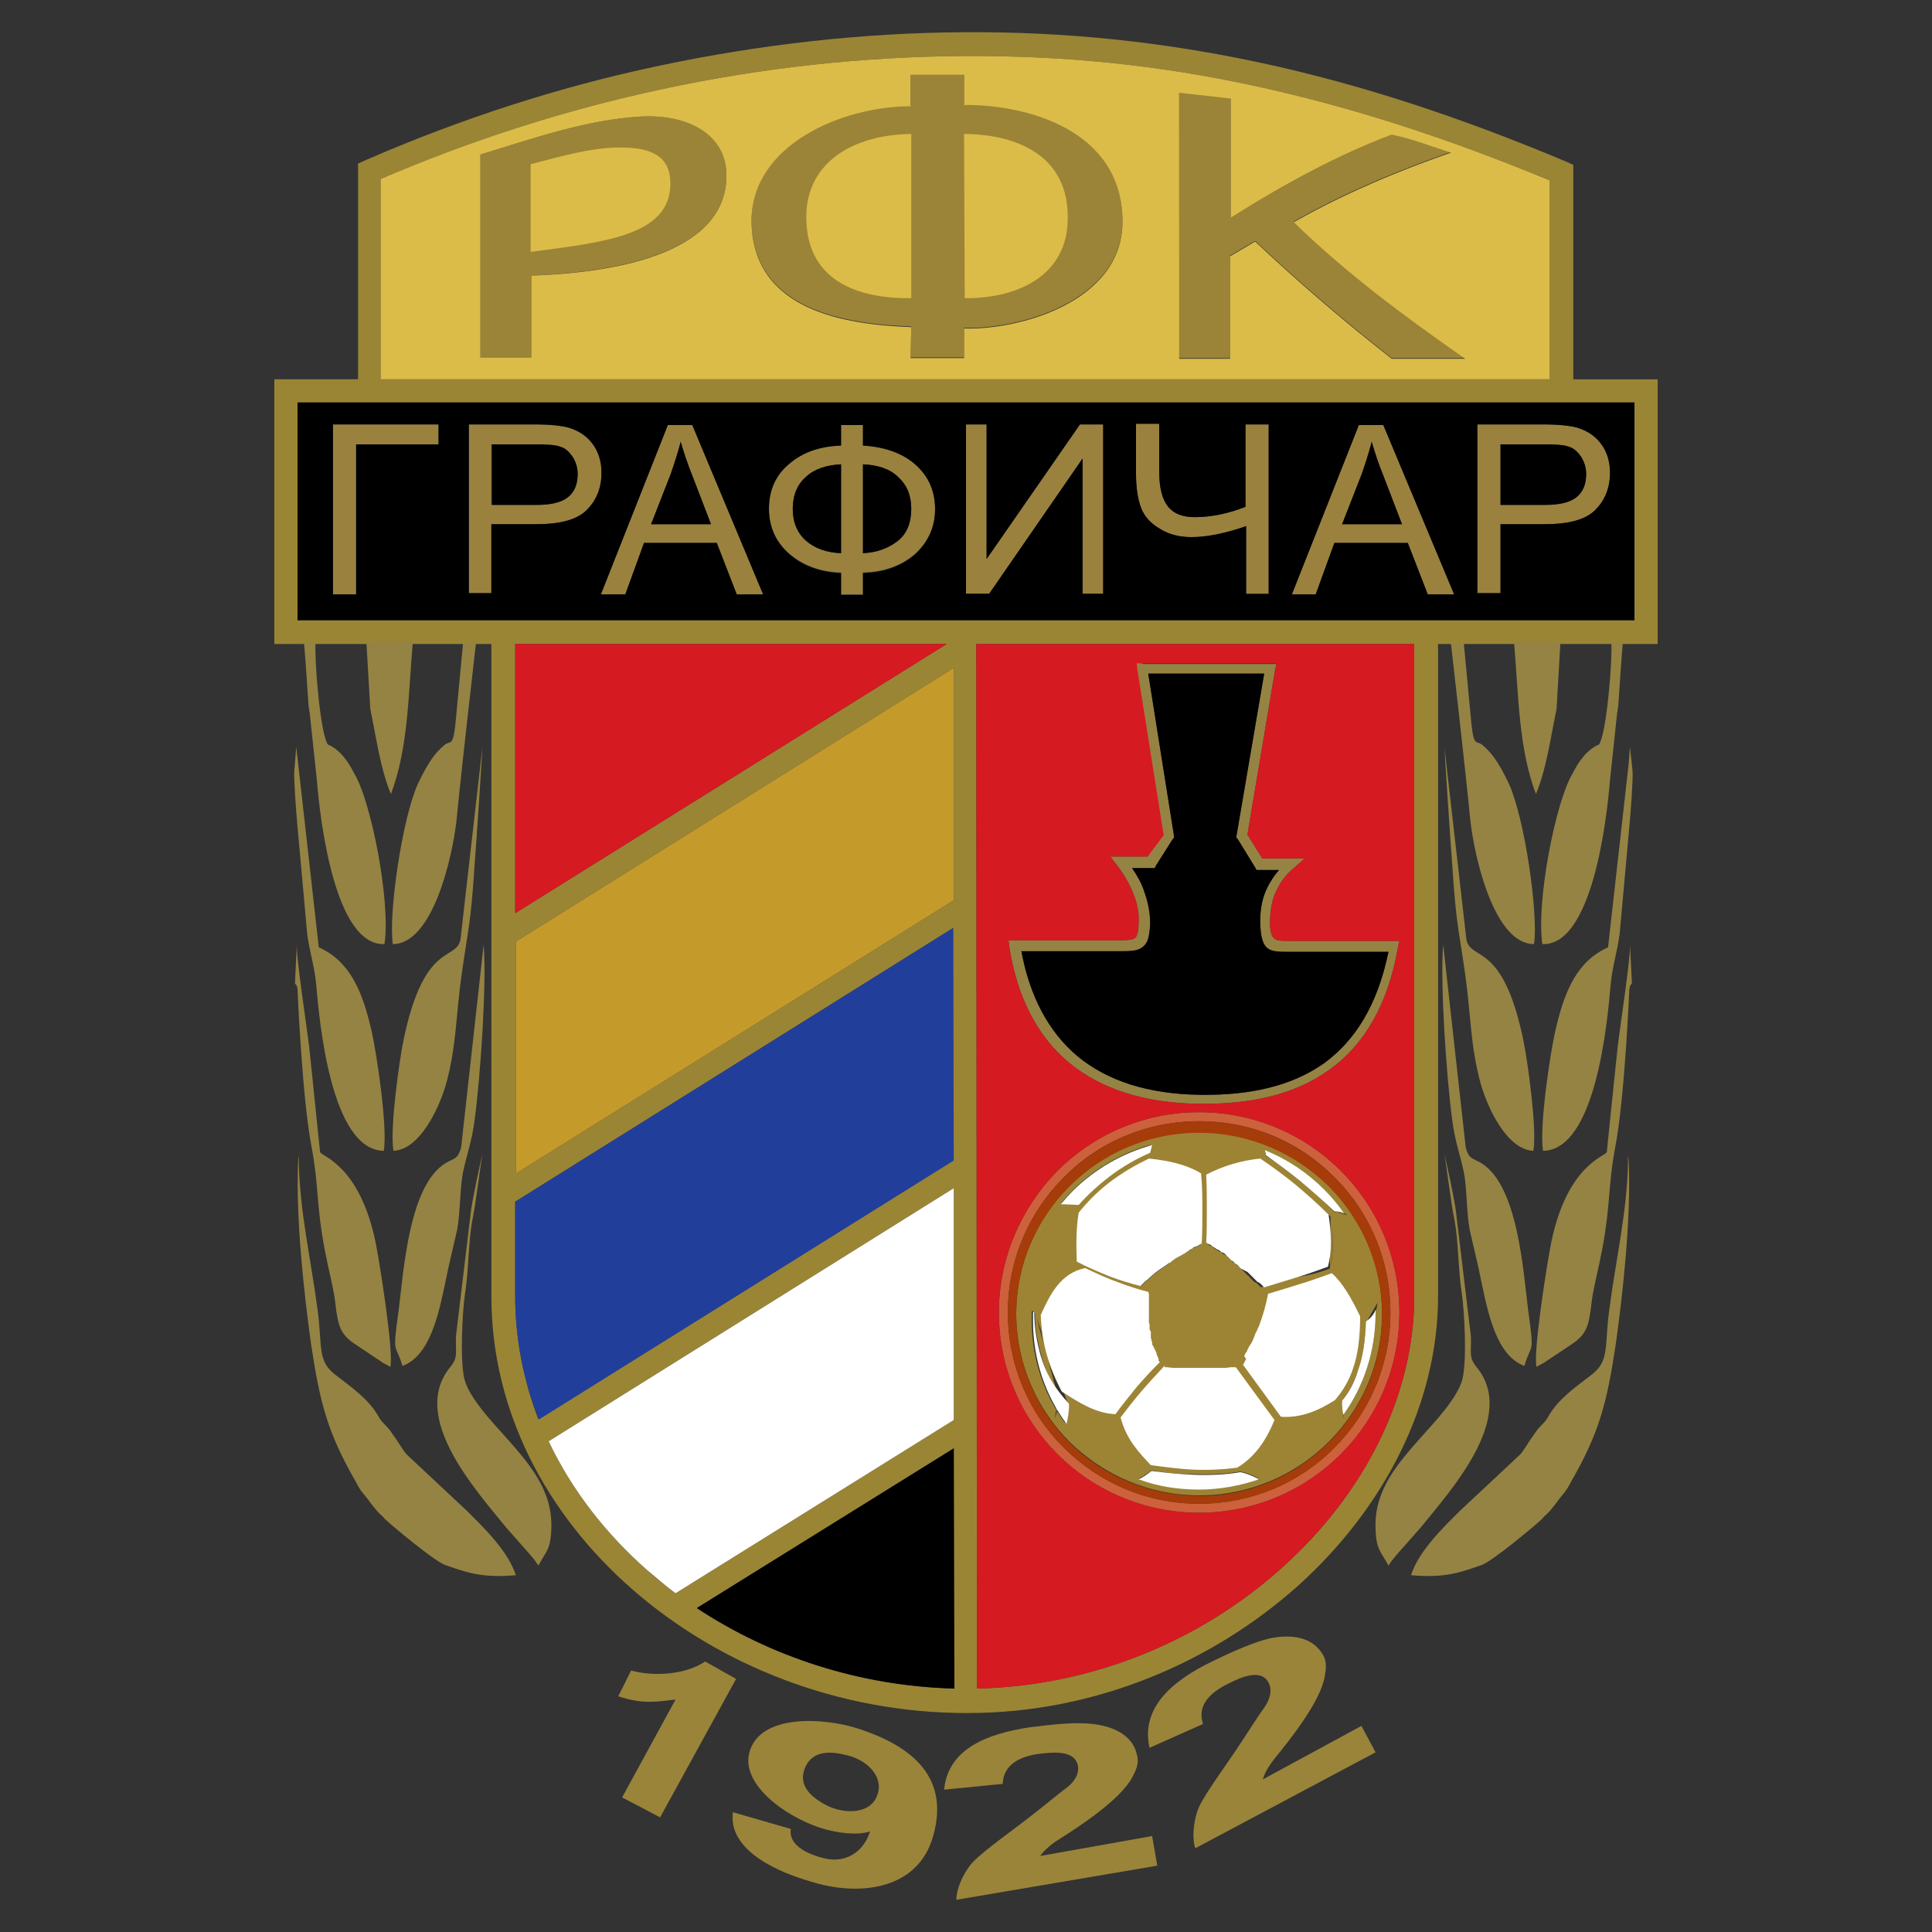 <?xml version="1.0" encoding="utf-8"?>
<!-- Generator: Adobe Illustrator 22.1.0, SVG Export Plug-In . SVG Version: 6.00 Build 0)  -->
<svg version="1.1" id="Layer_1" xmlns="http://www.w3.org/2000/svg" xmlns:xlink="http://www.w3.org/1999/xlink" x="0px" y="0px"
	 viewBox="0 0 300 300" style="enable-background:new 0 0 300 300;" xml:space="preserve">
<rect x="0" y="0" width="300" height="300" fill="#333333" stroke="none"/>
<style type="text/css">
	.st0{fill:#9A823E;}
	.st1{fill:#9A843A;}
	.st2{clip-path:url(#SVGID_2_);}
	.st3{fill:#9B8437;}
	.st4{clip-path:url(#SVGID_4_);}
	.st5{fill:#9A8535;}
	.st6{fill:#DBBC48;}
	.st7{fill:#958344;}
	.st8{fill:#9D8434;}
	.st9{fill:#FFFFFF;}
	.st10{fill:#CD613C;}
	.st11{fill:#A63C09;}
	.st12{fill:#D61A21;}
	.st13{fill:#C49A2B;}
	.st14{fill:#213F9A;}
</style>
<g>
	<g id="surface1_1_">
		<path class="st0" d="M233,78.4h7c2.2,0,3.8-0.4,4.8-1.2c1-0.8,1.5-2,1.5-3.6c0-1-0.3-1.9-0.8-2.7c-0.5-0.7-1.1-1.3-1.8-1.5
			c-0.7-0.3-2-0.4-3.9-0.4H233V78.4z M229.4,92.3V65.9h10.2c2.4,0,4.2,0.2,5.3,0.5c1.6,0.5,2.8,1.3,3.7,2.5c0.9,1.2,1.4,2.7,1.4,4.5
			c0,2.4-0.8,4.3-2.3,5.8c-1.5,1.5-4.1,2.2-7.9,2.2H233v10.7H229.4z"/>
		<path class="st0" d="M208.4,81.4h9.3l-2.8-7.3c-0.9-2.2-1.5-4.1-1.9-5.5c-0.4,1.7-0.8,3.4-1.5,5L208.4,81.4z M200.6,92.3
			l10.4-26.3h3.8l11,26.3h-4.1l-3.1-8h-11.4l-2.9,8H200.6z"/>
		<path class="st0" d="M197.1,92.3h-3.6V81.7c-3.2,1.1-6,1.7-8.5,1.7c-1.8,0-3.5-0.4-4.9-1.3c-1.4-0.8-2.4-1.9-2.9-3.2
			c-0.5-1.3-0.8-3.1-0.8-5.3v-7.8h3.6v7.4c0,2.6,0.5,4.4,1.4,5.5c0.9,1.1,2.3,1.6,4.1,1.6c2.5,0,5.1-0.5,7.9-1.6V65.9h3.6V92.3z"/>
		<path class="st0" d="M150,65.9h3.2v20.9l14.5-20.9h3.6v26.3h-3.2v-21l-14.5,21H150V65.9z"/>
		<path class="st0" d="M130.6,72.1c-2.2,0.1-4.1,0.7-5.4,1.9c-1.4,1.2-2.1,2.9-2.1,5c0,2.1,0.7,3.8,2.1,5c1.4,1.2,3.2,1.8,5.4,1.9
			V72.1z M134,72.1v13.8c2.2-0.1,4-0.8,5.4-1.9c1.4-1.1,2.1-2.8,2.1-5c0-2.1-0.7-3.7-2-4.9C138.2,72.8,136.3,72.2,134,72.1z
			 M130.6,69.1v-3.2h3.4v3.2c3.4,0.2,6.2,1.2,8.2,3c2,1.8,3,4.1,3,6.9c0,2.7-1,5-3,6.9c-2,1.8-4.7,2.9-8.2,3v3.4h-3.4v-3.4
			c-3.2-0.1-5.9-1.1-8-2.9c-2.1-1.8-3.2-4.1-3.2-7.1c0-2.9,1.1-5.3,3.2-7C124.8,70.1,127.4,69.2,130.6,69.1z"/>
		<path class="st0" d="M101.1,81.4h9.3l-2.8-7.3c-0.9-2.2-1.5-4.1-1.9-5.5c-0.4,1.7-0.8,3.4-1.5,5L101.1,81.4z M93.3,92.3l10.4-26.3
			h3.8l11,26.3h-4.1l-3.1-8H100l-2.9,8H93.3z"/>
		<path class="st0" d="M76.4,78.4h7c2.2,0,3.8-0.4,4.8-1.2c1-0.8,1.5-2,1.5-3.6c0-1-0.3-1.9-0.8-2.7c-0.5-0.7-1.1-1.3-1.8-1.5
			c-0.7-0.3-2-0.4-3.9-0.4h-6.9V78.4z M72.8,92.3V65.9H83c2.4,0,4.2,0.2,5.3,0.5c1.6,0.5,2.8,1.3,3.7,2.5c0.9,1.2,1.4,2.7,1.4,4.5
			c0,2.4-0.8,4.3-2.3,5.8c-1.5,1.5-4.1,2.2-7.9,2.2h-6.9v10.7H72.8z"/>
		<path class="st0" d="M51.7,65.9h16.4V69H55.3v23.3h-3.6V65.9z"/>
		<path class="st1" d="M211.4,268l2.2,4.1l-28,14.9c-0.5-1.5-0.3-3.8,0.3-5.7c0.6-1.9,3.3-5.5,6-9.5c2.2-3.3,3.5-5.4,4.1-6.2
			c1.6-2.1,1.4-3.5,1-4.3c-1.2-2.3-4.4-0.8-6.2,0.1c-3.1,1.5-4.9,3.5-4,6.3l-8.3,3.7c-1.4-6.2,3.5-10.4,9.7-13.4
			c3.5-1.7,6.5-3,9-3.6c2.5-0.5,6.1-0.6,8,2.2c0.6,0.9,0.9,1.7,0.5,3.7c-0.6,3.8-5.2,9.6-7.8,12.8c-1.2,1.5-1.7,2.7-1.8,3.2
			L211.4,268z"/>
		<path class="st1" d="M136.2,278.8c1.1-2.8-1.4-5.4-4.5-6.2c-2.6-0.7-5.5-0.9-6.7,1.9c-1.2,2.9,1.2,4.8,3.7,6
			C131.1,281.6,135.1,281.8,136.2,278.8z M113.8,281.4l9,2.6c-0.4,2.3,2.2,3.9,5.4,4.6c2.6,0.6,5.7-0.5,6.9-4.2
			c-2,0.6-5,0.3-7.8-0.6c-5.2-1.7-12.4-6.7-10.9-11.8c1.7-5.9,11.5-5.3,16.8-3.6c7.4,2.4,14.5,6.9,11.7,16.7
			c-2.4,8.6-11.9,9.4-19.2,7C121.5,290.9,113,287.6,113.8,281.4z"/>
		<path class="st1" d="M102.5,282.2l-5.9-3.1l8.3-15.2c-3.2,0.4-5.3,0.7-8.9-0.5l2-4c3.7,1,8.5,0.6,11.5-1.4l4.8,2.7L102.5,282.2z"
			/>
		<g>
			<defs>
				<rect id="SVGID_1_" x="146.5" y="267.2" width="33.6" height="27.8"/>
			</defs>
			<clipPath id="SVGID_2_">
				<use xlink:href="#SVGID_1_"  style="overflow:visible;"/>
			</clipPath>
			<g class="st2">
				<path class="st1" d="M178.9,285.1l0.8,4.6l-31.2,5.3c0-1.6,0.9-3.7,2.1-5.3c1.2-1.6,4.9-4.2,8.7-7.1c3.1-2.4,5-4,5.8-4.6
					c2.2-1.5,2.4-2.9,2.3-3.7c-0.4-2.6-3.8-2.2-5.8-2c-3.4,0.4-5.8,1.8-5.9,4.7l-9.1,0.9c0.6-6.3,6.6-8.7,13.4-9.7
					c3.9-0.5,7.1-0.8,9.7-0.5c2.6,0.3,6,1.4,6.8,4.6c0.3,1.1,0.3,1.9-0.7,3.7c-1.8,3.4-8,7.5-11.5,9.7c-1.6,1-2.4,2-2.8,2.5
					L178.9,285.1z"/>
			</g>
		</g>
		<path class="st3" d="M74.6,24c8.2-2.5,16.4-5.4,24.9-5.9c7.3-0.4,13.4,2.8,13.3,9.3c-0.1,11.5-15.9,14.8-30.3,15.4v12.7h-7.9V24z
			 M82.5,25.5c4.7-1.2,9.2-2.6,14-2.6c5.1,0,7.7,1.7,7.7,5.6c0,8.1-10.3,9.1-21.6,10.6V25.5z"/>
		<path class="st3" d="M149.7,20.8c5.4,0,16.1,1.7,16.1,12.9c0,9.4-8.4,12.7-16,12.6L149.7,20.8z M141.4,11.5l8.3,0v4.7
			c9.4-0.1,24.6,3.7,24.6,18.1c0,12.7-16.5,16.9-24.6,16.6v4.6h-8.3l0.1-4.8c-10.2-0.4-24.7-2.5-24.8-16.5
			c0-11.9,14.2-17.8,24.7-17.8V11.5z M125.2,33.7c0-8.5,7.3-12.8,16.3-12.9v25.5C132.7,46.5,125.2,43.3,125.2,33.7z"/>
		<path class="st3" d="M183.1,14.3l8,0.9v18.5c8.7-5.5,17.2-10,25-12.9c3,0.6,6.1,1.8,9.2,2.8c-7.8,2.7-16.5,6.3-24.4,10.8
			c8.2,8,17.3,14.7,26.6,21.2l-11.4,0c-7.4-5.8-14.3-11.7-21.2-18.2l-3.9,2.3l0,15.9h-8L183.1,14.3z"/>
		<g>
			<defs>
				<rect id="SVGID_3_" x="42.5" y="5" width="214.9" height="261.5"/>
			</defs>
			<clipPath id="SVGID_4_">
				<use xlink:href="#SVGID_3_"  style="overflow:visible;"/>
			</clipPath>
			<g class="st4">
				<path class="st5" d="M44.4,58.9h11.2V25.4l1.1-0.5c14.7-6.4,30-11.4,45.7-14.7C118,6.9,133.9,5.1,149.7,5
					c15.8-0.1,31,1.5,46.3,4.8c15.3,3.3,30.8,8.4,47.2,15.3l1.1,0.5v33.3h13.2V100h-34.2v101.2h0v0.1c0,16.7-8.4,32.9-21.7,44.9
					c-13.3,11.9-31.5,19.8-51.3,19.8h-0.2c-19.9,0-38.4-7.4-51.9-19.2c-13.4-11.7-21.9-27.8-21.9-45.5V100H42.6V58.9H44.4z
					 M151.6,100l0.1,162.2c18.3-0.4,35.1-7.7,47.4-18.8c12.6-11.3,20.5-26.5,20.5-42.1v-0.1h0V100H151.6z M148.1,262.2l0-37.3
					l-39.9,24.8C119.5,257.2,133.4,261.8,148.1,262.2z M104.9,247.4l43.2-26.9l0-36l-62.9,39.3c3.6,7.6,8.9,14.4,15.4,20.1
					C102,245.2,103.4,246.3,104.9,247.4z M83.6,220.4l64.4-40.2l0-36.1L80,186.6v14.6C80,207.9,81.3,214.4,83.6,220.4z M80,182.3
					l68.1-42.5l0-36.1l-68,42.5V182.3z M80,141.8l67-41.8H80V141.8z M59.2,58.9h181.4V28c-15.9-6.6-30.8-11.4-45.5-14.6
					c-15.1-3.3-29.9-4.8-45.5-4.7c-15.5,0.1-31.2,1.8-46.6,5.1c-15,3.2-29.7,7.9-43.9,14V58.9z M253.8,62.5H46.2v33.8h207.6V62.5z"
					/>
			</g>
		</g>
		<path d="M68.1,69H55.3v23.3h-3.6V65.9h16.4V69z M253.8,62.5H46.2v33.8h207.6V62.5z M72.8,92.3V65.9H83c2.4,0,4.2,0.2,5.3,0.5
			c1.6,0.5,2.8,1.3,3.7,2.5c0.9,1.2,1.4,2.7,1.4,4.5c0,2.4-0.8,4.3-2.3,5.8c-1.5,1.5-4.1,2.2-7.9,2.2h-6.9v10.7H72.8z M93.3,92.3
			l10.4-26.3h3.8l11,26.3h-4.1l-3.1-8H100l-2.9,8H93.3z M119.4,79c0-2.9,1.1-5.3,3.2-7c2.1-1.8,4.8-2.7,8-2.8v-3.2h3.4v3.2
			c3.4,0.2,6.2,1.2,8.2,3c2,1.8,3,4.1,3,6.9c0,2.7-1,5-3,6.9c-2,1.8-4.7,2.9-8.2,3v3.4h-3.4v-3.4c-3.2-0.1-5.9-1.1-8-2.9
			C120.5,84.2,119.4,81.9,119.4,79z M150,92.3V65.9h3.2v20.9l14.5-20.9h3.6v26.3h-3.2v-21l-14.5,21H150z M193.5,92.3V81.7
			c-3.2,1.1-6,1.7-8.5,1.7c-1.8,0-3.5-0.4-4.9-1.3c-1.4-0.8-2.4-1.9-2.9-3.2c-0.5-1.3-0.8-3.1-0.8-5.3v-7.8h3.6v7.4
			c0,2.6,0.5,4.4,1.4,5.5c0.9,1.1,2.3,1.6,4.1,1.6c2.5,0,5.1-0.5,7.9-1.6V65.9h3.6v26.3H193.5z M200.6,92.3l10.4-26.3h3.8l11,26.3
			h-4.1l-3.1-8h-11.4l-2.9,8H200.6z M229.4,92.3V65.9h10.2c2.4,0,4.2,0.2,5.3,0.5c1.6,0.5,2.8,1.3,3.7,2.5c0.9,1.2,1.4,2.7,1.4,4.5
			c0,2.4-0.8,4.3-2.3,5.8c-1.5,1.5-4.1,2.2-7.9,2.2H233v10.7H229.4z"/>
		<path d="M76.4,69v9.4h7c2.2,0,3.8-0.4,4.8-1.2c1-0.8,1.5-2,1.5-3.6c0-1-0.3-1.9-0.8-2.7c-0.5-0.7-1.1-1.3-1.8-1.5
			c-0.7-0.3-2-0.4-3.9-0.4H76.4z"/>
		<path d="M104.1,73.7l-3,7.7h9.3l-2.8-7.3c-0.9-2.2-1.5-4.1-1.9-5.5C105.2,70.4,104.7,72,104.1,73.7z"/>
		<path d="M123.1,79c0,2.1,0.7,3.8,2.1,5c1.4,1.2,3.2,1.8,5.4,1.9V72.1c-2.2,0.1-4.1,0.7-5.4,1.9C123.8,75.2,123.1,76.9,123.1,79z"
			/>
		<path d="M134,72.1v13.8c2.2-0.1,4-0.8,5.4-1.9c1.4-1.1,2.1-2.8,2.1-5c0-2.1-0.7-3.7-2-4.9C138.2,72.8,136.3,72.2,134,72.1z"/>
		<path d="M211.4,73.7l-3,7.7h9.3l-2.8-7.3c-0.9-2.2-1.5-4.1-1.9-5.5C212.5,70.4,212,72,211.4,73.7z"/>
		<path d="M233,69v9.4h7c2.2,0,3.8-0.4,4.8-1.2c1-0.8,1.5-2,1.5-3.6c0-1-0.3-1.9-0.8-2.7c-0.5-0.7-1.1-1.3-1.8-1.5
			c-0.7-0.3-2-0.4-3.9-0.4H233z"/>
		<path class="st6" d="M141.4,55.6l0.1-4.8c-10.2-0.4-24.7-2.5-24.8-16.5c0-11.9,14.2-17.8,24.7-17.8v-4.9l8.3,0v4.7
			c9.4-0.1,24.6,3.7,24.6,18.1c0,12.7-16.5,16.9-24.6,16.6v4.6H141.4z M59.2,58.9h181.4V28c-15.9-6.6-30.8-11.4-45.5-14.6
			c-15.1-3.3-29.9-4.8-45.5-4.7c-15.5,0.1-31.2,1.8-46.6,5.1c-15,3.2-29.7,7.9-43.9,14V58.9z M183.1,55.6l0-41.2l8,0.9v18.5
			c8.7-5.5,17.2-10,25-12.9c3,0.6,6.1,1.8,9.2,2.8c-7.8,2.7-16.5,6.3-24.4,10.8c8.2,8,17.3,14.7,26.6,21.2l-11.4,0
			c-7.4-5.8-14.3-11.7-21.2-18.2l-3.9,2.3l0,15.9H183.1z M82.5,42.8v12.7h-7.9V24c8.2-2.5,16.4-5.4,24.9-5.9
			c7.3-0.4,13.4,2.8,13.3,9.3C112.7,38.9,96.9,42.3,82.5,42.8z"/>
		<path class="st6" d="M82.5,39.1c11.3-1.5,21.6-2.5,21.6-10.6c0-4-2.6-5.6-7.7-5.6c-4.7,0-9.3,1.4-14,2.6V39.1z"/>
		<path class="st6" d="M125.2,33.7c0,9.6,7.5,12.7,16.3,12.6V20.8C132.5,20.9,125.2,25.2,125.2,33.7z"/>
		<path class="st6" d="M149.7,20.8l0.1,25.5c7.7,0.1,16.1-3.2,16-12.6C165.8,22.5,155.1,20.8,149.7,20.8z"/>
		<path class="st7" d="M71.9,99.9l-1.2,12.7c-0.4,3.5-0.8,2.3-1.7,3.1c-1.3,1.1-2.4,2.4-4.1,6c-2.5,5.5-4.6,20.4-3.9,24.9
			c6.1,0,9.2-13.1,9.9-19.3c0.6-6.4,2.4-22.1,3-27.4C73.6,99.8,72,99.9,71.9,99.9z"/>
		<path class="st7" d="M64.1,99.7c-0.1,0-7.2,0-7.2,0.1l0.6,10.3c0.9,4.2,1.5,9.1,3.2,13.2C63.4,116.2,63.4,107.9,64.1,99.7z"/>
		<path class="st7" d="M49,99.8c-0.1,0-1.8-0.1-1.8-0.1c0.2,2,0.6,8.3,0.7,9.7c0,0.3,0.1,0.6,0.2,1.4l1.1,10.3
			c0.5,6.3,2.8,25.8,10.5,25.5c1-6.6-2.1-22.3-4.7-26.5c-0.9-1.8-2.2-3.7-4.1-4.5C49.7,113.8,48.8,102.3,49,99.8z"/>
		<path class="st7" d="M83.6,243.1c1.1-2.1,1.9-2.4,2-5.6c0.3-6.2-3.6-10.4-7.3-14.6c-1.8-2-5.5-5.9-6.2-8.8
			c-0.7-3.1-0.3-10.3,0.1-13.2c0.6-3.6,0.5-8.3,1.2-11.7c0.4-1.9,1.3-8.8,1.5-10c-0.4,1.8-1.6,7.2-1.8,9.1l-2.3,19.2
			c-0.1,2.6,0.4,3.2-0.9,4.8c-6.4,7.8,4.2,19.3,8.7,24.9l3.8,4.3C83.2,242.5,83,242.2,83.6,243.1z"/>
		<path class="st7" d="M45.7,119.7c-0.1,1.3,0.3,6.6,0.5,8.7l1.5,16.6c0.4,3,1.1,4.8,1.4,7.9c0.5,5.8,2.3,25.7,10.5,25.8
			c0.6-3.7-1.1-15.1-1.9-18.6c-1.4-6.1-3.3-10.8-8.2-13l-3.2-28.5L46,116L45.7,119.7z"/>
		<path class="st7" d="M61.1,178.7c4.1-0.2,7.1-6.6,8.2-10.5c1.6-5.9,1.5-10.7,2.4-17c1-7.1,1.4-7.6,2-17c0.2-2.2,1.2-17.5,1.2-18.1
			l-3.4,29.8c-0.7,3.4-5.6,0.2-8.8,15.4C62,164.6,60.5,175.4,61.1,178.7z"/>
		<path class="st7" d="M62.5,212.1c4.3-1.6,5.6-8,6.7-13.2c0.5-2.6,1.2-5.3,1.8-8c0.5-2.8,0.4-6.4,0.9-8.9c0.6-2.8,1.4-4.9,1.8-8.1
			c0.9-6.7,1.9-21.2,1.4-27.2l-3.5,31.5c-0.5,1.8-1,1.6-2.4,2.4c-5.7,3.5-6.5,16.6-7.3,22.9C60.9,210.7,61.4,208.4,62.5,212.1z"/>
		<path class="st7" d="M45.8,152.7c0.4,0.6,0.2,0,0.4,0.9c0,0,0.7,16.9,2.2,24.6c0.6,3.3,0.7,4.9,1,8.3c0.7,8.3,2.3,12.2,2.7,16.1
			c0.4,3.4,0.8,4.6,3,6.1l4.2,2.8c0.1,0.1,0.5,0.3,0.7,0.4c0.5,0.3,0.6,0.3,0.6,0.4c0.6-2.2-1.7-16.6-2.3-19.5
			c-2.5-11.9-8.3-13.2-8.6-13.9c-0.6-5.6-1.1-10.9-1.7-16.4c-0.3-2.7-2.1-14.3-1.9-16L45.8,152.7z"/>
		<path class="st7" d="M58.8,220c-1.5-2.7-4.1-4.5-6.7-6.5c-2.9-2.2-2-4.4-2.8-10.2c-1-7.7-2.8-15.3-2.9-23c0-0.6,0-1.1,0.1-1.6
			l-0.2,1.5l0,0.1c-0.4,8.8,0.9,20.5,2,28.4c1.4,9.3,2.6,13.8,6.9,21.3c0.9,1.7,0.9,1.5,1.6,2.4c0.5,0.6,0.8,1.1,1.4,1.8
			c0.2,0.3,0.7,0.8,0.9,1c0.3,0.2,0.3,0.3,0.7,0.7c0.7,0.7,7.6,6.5,9.3,7.1c3.9,1.4,6.1,2,11,1.6c-1.2-3.8-5.2-7.6-7.6-10l-9.3-8.7
			c-0.6-0.6-1.6-2.4-2.1-3C60.1,221.3,59.4,221.1,58.8,220z"/>
		<path class="st7" d="M227.3,99.9l1.2,12.7c0.4,3.5,0.8,2.3,1.7,3.1c1.3,1.1,2.4,2.4,4.1,6c2.5,5.5,4.6,20.4,3.9,24.9
			c-6.1,0-9.2-13.1-9.9-19.3c-0.6-6.4-2.4-22.1-3-27.4C225.6,99.8,227.2,99.9,227.3,99.9z"/>
		<path class="st7" d="M235.1,99.7c0.1,0,7.2,0,7.2,0.1l-0.6,10.3c-0.9,4.2-1.5,9.1-3.2,13.2C235.8,116.2,235.8,107.9,235.1,99.7z"
			/>
		<path class="st7" d="M250.2,99.8c0.1,0,1.8-0.1,1.8-0.1c-0.2,2-0.6,8.3-0.7,9.7c0,0.3-0.1,0.6-0.2,1.4l-1.1,10.3
			c-0.5,6.3-2.8,25.8-10.5,25.5c-1-6.6,2.1-22.3,4.7-26.5c0.9-1.8,2.2-3.7,4.1-4.5C249.5,113.8,250.4,102.3,250.2,99.8z"/>
		<path class="st7" d="M215.6,243.1c-1.1-2.1-1.9-2.4-2-5.6c-0.3-6.2,3.6-10.4,7.3-14.6c1.8-2,5.5-5.9,6.2-8.8
			c0.7-3.1,0.3-10.3-0.1-13.2c-0.6-3.6-0.5-8.3-1.2-11.7c-0.4-1.9-1.3-8.8-1.5-10c0.4,1.8,1.6,7.2,1.8,9.1l2.3,19.2
			c0.1,2.6-0.4,3.2,0.9,4.8c6.4,7.8-4.2,19.3-8.7,24.9l-3.8,4.3C216,242.5,216.2,242.2,215.6,243.1z"/>
		<path class="st7" d="M253.5,119.7c0.1,1.3-0.3,6.6-0.5,8.7l-1.5,16.6c-0.4,3-1.1,4.8-1.4,7.9c-0.5,5.8-2.3,25.7-10.5,25.8
			c-0.6-3.7,1.1-15.1,1.9-18.6c1.4-6.1,3.3-10.8,8.2-13l3.2-28.5l0.2-2.6L253.5,119.7z"/>
		<path class="st7" d="M238.1,178.7c-4.1-0.2-7.1-6.6-8.2-10.5c-1.6-5.9-1.5-10.7-2.4-17c-1-7.1-1.4-7.6-2-17
			c-0.2-2.2-1.2-17.5-1.2-18.1l3.4,29.8c0.7,3.4,5.6,0.2,8.8,15.4C237.2,164.6,238.7,175.4,238.1,178.7z"/>
		<path class="st7" d="M236.7,212.1c-4.3-1.6-5.6-8-6.7-13.2c-0.5-2.6-1.2-5.3-1.8-8c-0.5-2.8-0.4-6.4-0.9-8.9
			c-0.6-2.8-1.4-4.9-1.8-8.1c-0.9-6.7-1.9-21.2-1.4-27.2l3.5,31.5c0.5,1.8,1,1.6,2.4,2.4c5.7,3.5,6.5,16.6,7.3,22.9
			C238.3,210.7,237.8,208.4,236.7,212.1z"/>
		<path class="st7" d="M253.4,152.7c-0.4,0.6-0.2,0-0.4,0.9c0,0-0.7,16.9-2.2,24.6c-0.6,3.3-0.7,4.9-1,8.3
			c-0.7,8.3-2.3,12.2-2.7,16.1c-0.4,3.4-0.8,4.6-3,6.1l-4.2,2.8c-0.1,0.1-0.5,0.3-0.7,0.4c-0.5,0.3-0.6,0.3-0.6,0.4
			c-0.6-2.2,1.7-16.6,2.3-19.5c2.5-11.9,8.3-13.2,8.6-13.9c0.6-5.6,1.1-10.9,1.7-16.4c0.3-2.7,2.1-14.3,1.9-16L253.4,152.7z"/>
		<path class="st7" d="M240.4,220c1.5-2.7,4.1-4.5,6.7-6.5c2.9-2.2,2-4.4,2.8-10.2c1-7.7,2.8-15.3,2.9-23c0-0.6,0-1.1-0.1-1.6
			l0.2,1.5l0,0.1c0.4,8.8-0.9,20.5-2,28.4c-1.4,9.3-2.6,13.8-6.9,21.3c-0.9,1.7-0.9,1.5-1.6,2.4c-0.5,0.6-0.8,1.1-1.4,1.8
			c-0.2,0.3-0.7,0.8-0.9,1c-0.3,0.2-0.3,0.3-0.7,0.7c-0.7,0.7-7.6,6.5-9.3,7.1c-3.9,1.4-6.1,2-11,1.6c1.2-3.8,5.2-7.6,7.6-10
			l9.3-8.7c0.6-0.6,1.6-2.4,2.1-3C239.1,221.3,239.8,221.1,240.4,220z"/>
		<path class="st8" d="M159.1,202.7C159,202.7,159,202.7,159.1,202.7L159.1,202.7z M163.8,220.3c0.3-0.9,0.5-1.8,0.5-3.5
			L163.8,220.3z M164.9,216.1c2.6,1.7,5.3,3.4,8.3,3.5L164.9,216.1z M174,220c0.9,3.4,2.8,5.4,4.7,7.4L174,220z M178.8,228.3
			c-0.9,0.7-1.8,1.3-2.9,1.7L178.8,228.3z M195.8,229.9c-1-0.6-2.1-1.1-3.3-1.3L195.8,229.9z M192.2,227.7c2.7-1.6,4.5-4.2,5.8-7.4
			L192.2,227.7z M198.9,220.1c3.2,0.2,5.9-1,8.4-2.6L198.9,220.1z M208.4,217.5c0,1,0.1,2,0.3,2.9L208.4,217.5z M209.2,188.7
			c-0.5-0.4-1.2-0.6-2-0.6L209.2,188.7z M206.6,188.9c0.4,2.8,0.5,5.5-0.1,8.1L206.6,188.9z M206.8,197.8c1.7,1.5,3.2,3.9,4.4,6.7
			L206.8,197.8z M212.1,205.4c0.9-0.7,1.7-1.6,1.8-3.1L212.1,205.4z M178.9,177.4c0,0.5-0.1,1-0.3,1.5L178.9,177.4z M178.5,179.9
			c3,0.3,5.8,1,8.1,2.3L178.5,179.9z M187.5,182.6c2.7-1.4,5.5-2.2,8.4-2.5L187.5,182.6z M196.5,179.4c-0.1-0.4-0.1-0.8-0.2-1.2
			L196.5,179.4z M158.8,202.7L158.8,202.7L158.8,202.7z M178.9,177.7c-4.7,1.3-8.8,3.7-12.2,7c-0.7,0.7-1.3,1.4-2,2.2l0,0l0,0l0,0
			l0,0l0,0l0,0l0,0l0,0l0,0l0,0l0,0h0l0,0h0l0.1,0l0,0h0l0,0h0l0,0l0,0l0,0l0,0l0,0l0,0l0,0l0,0l0,0h0l0,0l0,0l0,0l0,0l0,0l0,0l0,0
			l0,0l0,0h0.1l0,0l0.1,0h0l0,0h0l0,0l0,0l0,0h0l0,0h0l0,0h0l0,0l0,0l0,0h0l0,0l0,0l0,0l0,0h0l0,0h0l0,0h0l0.1,0h0l0,0h0l0,0h0l0,0
			h0l0,0h0l0,0h0l0,0h0.1l0,0h0.1l0,0h0.3c1.5-1.7,3.2-3.2,4.9-4.5c2-1.5,4.1-2.7,6.2-3.6L178.9,177.7z M167.6,188.3
			c-0.4,2.4-0.4,5-0.3,7.6c1.7,0.9,3.4,1.6,5.1,2.3c1.6,0.6,3.2,1.1,4.8,1.5c0.2-0.2,0.3-0.3,0.5-0.5l0.1-0.1
			c0.1-0.1,0.2-0.2,0.2-0.2c0.1-0.1,0.2-0.2,0.4-0.3l0,0l0.1-0.1l0,0c0.3-0.3,0.6-0.5,0.9-0.8l0,0c0.5-0.4,1.1-0.8,1.7-1.2l0,0
			c0.1-0.1,0.2-0.1,0.3-0.2l0.1-0.1l0,0l0.1-0.1l0,0l0.2-0.1l0,0l0.1-0.1l0,0l0.1-0.1l0,0l0.1-0.1l0.1,0l0.1-0.1l0,0l0.1-0.1l0,0
			c0.2-0.1,0.3-0.2,0.5-0.3l0.2-0.1v0l0.2-0.1l0.2-0.1l0.1-0.1l0.1,0l0.1-0.1l0.1,0l0.1-0.1l0.1-0.1l0.1,0l0,0l0.3-0.2l0.1-0.1l0,0
			l0.2-0.1l0,0l0.2-0.1l0,0l0.1-0.1l0,0l0.1-0.1l0.1,0l0.1-0.1l0.1,0l0.1,0l0.1-0.1l0.1,0l0.1-0.1l0.1,0l0.1-0.1l0,0l0.2-0.1
			l0.2-0.1c0.1-1.7,0.1-3.4,0.1-5.1c0-1.9,0-3.8-0.2-5.8c-2.3-1.4-5.1-2-8.1-2.3c-1.9,0.9-3.8,2-5.6,3.3
			C171,184.7,169.2,186.4,167.6,188.3z M181.2,196.3c0.1-0.1,0.2-0.1,0.3-0.2L181.2,196.3z M179.5,210.2c0.1,0.2,0.2,0.5,0.3,0.7
			l0,0.1l0,0.1l0,0.1l0,0l0.1,0.1l0,0l0.1,0.1l0,0c-1.3,1.3-2.5,2.7-3.7,4c-1.1,1.4-2.2,2.7-3.2,4.1c-3-0.1-5.6-1.8-8.3-3.5
			c-1-1.9-1.8-3.8-2.4-5.9c-0.5-1.9-0.9-3.9-0.9-6c1.5-3.3,3.1-6.5,5.5-7.4c1.7,0.9,3.4,1.6,5.1,2.2c1.6,0.6,3.2,1.1,4.7,1.5
			l0.1,0.3l0,0.2l0,0l0,0.2l0,0l0,0.1l0,0l0,0.2l0,0.1l0,0.1l0,0.1l0,0.1l0,0.2l0,0.1l0,0.1l0,0.1l0,0.1l0,0.1l0,0.1l0,0l0,0.1l0,0
			l0,0.1l0,0l0,0.2l0,0l0,0.2v0l0,0.2v0l0,0.2l0,0.2l0,0l0,0.1l0,0l0,0.1l0,0.1l0,0.1l0,0.1l0,0.1l0,0.1l0,0.1l0,0.2l0,0.1l0.1,0.4
			l0,0.1l0,0.1l0,0l0,0.1l0,0l0,0.2l0,0l0,0.2l0,0l0.1,0.2v0l0.1,0.2l0,0l0,0.2l0,0l0,0.1l0,0l0,0.1l0,0.1l0,0.1l0,0.1l0,0.1l0,0.1
			l0,0.1l0,0.1l0,0.1l0,0.1l0,0.1v0l0.1,0.2l0,0.1l0,0.1l0,0.1l0,0l0,0.1l0.1,0.2l0,0l0.1,0.2l0,0l0.1,0.2v0l0.1,0.2l0,0l0.1,0.2
			l0.1,0.2l0,0l0,0.1l0.1,0.1l0,0l0,0.1L179.5,210.2L179.5,210.2z M181.4,212c0.3,0,0.6,0.1,0.9,0.1l0.1,0l0.1,0l0.1,0l0.1,0l0.1,0
			l0.1,0l0.1,0l0,0l0.2,0h0l0.2,0l0,0l0.2,0l0,0l0.1,0c0.1,0,0.2,0,0.3,0l0.1,0l0.1,0l0.1,0l0,0h0l0.1,0l0.2,0h0l0.2,0l0,0l0.1,0
			l0.1,0l0.1,0l0.1,0l0.1,0l0.1,0l0.1,0c0.2,0,0.3,0,0.5,0h0l0.1,0c0.2,0,0.5,0,0.7,0l0.1,0h0.5l0.1,0h0.1c0.2,0,0.5,0,0.7,0l0.2,0
			l0.2,0l0.2,0l0.1,0l0.1,0l0.1,0l0.1,0l0.4,0l0.2,0h0l0.2,0h0l0.2,0l0,0l0.1,0h0.1l0.1,0c0.2,0,0.5,0,0.7-0.1l0.2,0h0l0.2,0l0.4,0
			l6,8.2c-1.3,3.1-3,5.8-5.8,7.4c-2.3,0.3-4.6,0.4-6.9,0.3c-2.2-0.1-4.4-0.3-6.5-0.7c-1.9-2-3.8-4.1-4.7-7.4c1-1.3,2-2.6,3.1-3.9
			c1.2-1.4,2.5-2.8,3.8-4.2l0.2,0h0l0.1,0l0.1,0L181.4,212L181.4,212z M193.1,211.8c0.1-0.3,0.3-0.5,0.4-0.8l0-0.1l0-0.1
			c0.1-0.2,0.2-0.3,0.2-0.5l0.1-0.1l0,0l0.1-0.1l0,0l0.1-0.3l0.1-0.2l0.1-0.2l0,0l0.1-0.2l0,0l0.1-0.1l0.1-0.2l0,0l0.1-0.1
			c0.2-0.6,0.5-1.1,0.7-1.7l0.1-0.1l0,0c0.1-0.2,0.1-0.3,0.2-0.5v0l0.1-0.2l0,0l0.1-0.2c0.6-1.6,1-3.3,1.4-5
			c1.6-0.5,3.2-0.9,4.9-1.5c1.7-0.5,3.4-1.1,5-1.7c1.7,1.5,3.2,3.9,4.4,6.7c0,3.4-0.4,6-1.1,8.1c-0.7,2.1-1.7,3.6-2.8,4.9
			c-2.5,1.6-5.2,2.8-8.4,2.6L193,212l0,0L193.1,211.8z M160.6,203.7L160.6,203.7L160.6,203.7L160.6,203.7L160.6,203.7L160.6,203.7
			l-0.1-0.1l0,0l0,0l0,0l0,0l0,0l0,0l0,0l0,0l0,0l0,0l0,0l0,0l0,0l0,0h0l0,0h0l0,0h0l0,0l0,0l0,0l0,0l0,0l0,0l0,0l0,0l0,0l0,0l0,0
			l0,0l0,0l0,0h0l0,0l0,0l0,0l0,0l0,0l0,0l0,0l0,0l0,0l0,0l0,0l0,0h0l0,0l0,0l0,0l0,0l0,0l0,0l0,0l0,0l-0.1,0l0,0l0,0l0,0l0,0l0,0h0
			c0,0-0.1,0-0.1,0l0,0l0,0h0l0,0l0,0l-0.1,0h0l0,0l0,0c0,0.5,0,0.9,0,1.4c0,6,1.9,11.5,5.2,16c0.2-0.8,0.4-1.7,0.4-3.1L160.6,203.7
			z M178.8,228.3c-0.6,0.5-1.3,1-2,1.3c2.9,1.1,6.1,1.6,9.4,1.6c3.2,0,6.4-0.6,9.3-1.6c-0.9-0.5-1.9-0.9-2.9-1.1
			c-2.4,0.4-4.9,0.5-7.3,0.4C183.1,228.9,180.9,228.7,178.8,228.3z M208.4,217.5c0,0.8,0,1.5,0.2,2.2c3.2-4.5,5-9.9,5-15.8
			c0-0.2,0-0.3,0-0.5c-0.3,0.8-0.9,1.4-1.5,1.8c-0.1,3.1-0.5,5.6-1.2,7.5C210.3,214.8,209.4,216.3,208.4,217.5z M206.5,197
			c0.7-2.6,0.5-5.4,0.1-8.1c-1.7-1.7-3.4-3.2-5.2-4.7c-1.7-1.4-3.5-2.7-5.4-4c-2.9,0.3-5.7,1.1-8.4,2.5c0.1,1.9,0.1,3.7,0.1,5.5
			c0,1.7,0,3.4-0.1,5l0,0l0.1,0.1l0.4,0.2l0.1,0.1l0.1,0l0.1,0.1l0,0l0.1,0.1l0,0l0.1,0.1l0.1,0l0.1,0.1l0,0l0.2,0.1l0.1,0.1l0,0
			l0.2,0.1l0,0l0.2,0.1l0,0l0.2,0.1l0,0l0.1,0.1l0,0l0.1,0.1l0.2,0.1l0.1,0l0.1,0.1l0.1,0l0.1,0.1l0,0l0.1,0.1l0,0l0.1,0.1h0
			l0.1,0.1l0,0l0.1,0.1l0,0l0.1,0.1l0,0l0.1,0.1l0,0l0.1,0.1l0,0l0.1,0.1l0.1,0.1l0,0l0,0l0.1,0.1l0,0l0.1,0.1l0.1,0l0.1,0.1
			l0.1,0.1l0,0l0.1,0.1l0.1,0.1l0.1,0.1l0.1,0l0.1,0.1l0.1,0.1l0,0l0.1,0.1l0,0l0.1,0.1l0,0l0.1,0.1h0l0.1,0.1l0,0l0.1,0.1l0,0
			l0.1,0.1l0,0l0.1,0.1l0,0l0,0l0.1,0.1l0.1,0.1l0.1,0.1l0.1,0.1l0.1,0.1c0.1,0.1,0.3,0.2,0.4,0.4l0,0l0.1,0.1l0,0l0.1,0.1h0
			l0.1,0.1l0,0l0.1,0.1l0,0l0.1,0.1l0,0l0.1,0.1l0.1,0.1l0.1,0l0.3,0.2l0.1,0.1l0.1,0.1l0,0l0.1,0.1l0,0l0.2,0.2l0,0l0.1,0.1l0,0
			c1.6-0.5,3.3-1,4.9-1.5C203.2,198.1,204.8,197.6,206.5,197z M207.2,188.2c0.6,0,1.1,0.1,1.5,0.3c-0.9-1.3-2-2.6-3.1-3.7
			c-2.6-2.6-5.7-4.7-9.2-6.1c0.1,0.3,0.1,0.5,0.2,0.8c1.9,1.2,3.7,2.6,5.4,4C203.8,184.9,205.5,186.5,207.2,188.2z M178.6,178.9
			c0.1-0.4,0.2-0.8,0.3-1.2L178.6,178.9z M164.3,216.9c-1-2-2-4.1-2.6-6.4c-0.6-2.1-1-4.4-1-6.8L164.3,216.9z M166.1,184.1
			c5.1-5.1,12.2-8.3,20.1-8.3c7.8,0,14.9,3.2,20.1,8.3c5.1,5.1,8.3,12.2,8.3,19.9c0,7.8-3.2,14.8-8.3,19.9
			c-5.1,5.1-12.2,8.3-20.1,8.3c-7.8,0-14.9-3.2-20.1-8.3c-5.1-5.1-8.3-12.2-8.3-19.9C157.8,196.2,161,189.2,166.1,184.1z"/>
		<path class="st9" d="M161.6,204.2c0.1,2.2,0.4,4.2,0.9,6c0.6,2.1,1.4,4,2.4,5.9c2.6,1.7,5.3,3.4,8.3,3.5c1-1.4,2.1-2.7,3.2-4.1
			c1.1-1.3,2.4-2.7,3.7-4l0,0l-0.1-0.1l0,0l-0.1-0.1l0,0l0-0.1l0-0.1l0-0.1l-0.3-0.7l0-0.1l0-0.1l0,0l-0.1-0.1l0-0.1l0,0l-0.1-0.2
			l-0.1-0.2l0,0l-0.1-0.2l-0.1-0.2l0,0l-0.1-0.2l-0.1-0.1l0,0l0-0.1l0,0l0-0.1l0-0.1l0-0.1l-0.1-0.2v0l0-0.1l0-0.1l-0.1-0.2l0-0.1
			l0-0.1l0-0.1l0-0.1l0-0.1l0-0.1l0-0.1l0,0l0-0.1l0,0l0-0.2l0,0l-0.1-0.2v0l-0.1-0.2l0,0l0-0.2l0,0l0-0.2l0,0l0-0.1l0,0l0-0.1
			l0-0.1l-0.1-0.4l0-0.1l0-0.1l0-0.1l0-0.1l0-0.1l0-0.1l0-0.1l0-0.1l0-0.1l0-0.1l0,0l0-0.1l0,0l0-0.2l0,0l0-0.2l0,0l0-0.2v0l0-0.2
			l0,0l0-0.2l0,0l0-0.2l0,0l0-0.1l0-0.1l0-0.1l0-0.1l0-0.1l0-0.1l0-0.1l0-0.1l0-0.1l0-0.1l0-0.1l0-0.1l0-0.1l0-0.1l0-0.2l0,0l0-0.1
			l0,0l0-0.2l0,0l0-0.2l0,0l-0.1-0.3c-1.6-0.4-3.1-0.9-4.7-1.5c-1.7-0.6-3.4-1.4-5.1-2.2C164.7,197.7,163.1,200.9,161.6,204.2
			L161.6,204.2z"/>
		<path class="st9" d="M180.9,212c-1.3,1.4-2.6,2.8-3.8,4.2c-1.1,1.3-2.1,2.6-3.1,3.9c0.9,3.4,2.8,5.4,4.7,7.4
			c2.2,0.3,4.4,0.6,6.5,0.7c2.3,0.1,4.6,0,6.9-0.3c2.7-1.6,4.5-4.2,5.8-7.4l-6-8.2l-0.4,0l-0.2,0h0l-0.2,0l-0.7,0.1l-0.1,0h-0.1
			l-0.1,0l0,0l-0.2,0h0l-0.2,0h0l-0.2,0l-0.4,0l-0.1,0l-0.1,0l-0.1,0l-0.1,0l-0.2,0l-0.4,0l-0.7,0h-0.1l-0.1,0h-0.5l-0.1,0l-0.7,0
			l-0.2,0h0l-0.5,0l-0.1,0l-0.1,0l-0.1,0l-0.1,0l-0.1,0l-0.1,0l-0.1,0l0,0l-0.1,0l0,0l-0.2,0l-0.1,0h0l0,0l-0.1,0l-0.1,0l-0.1,0
			l-0.3,0l-0.1,0l0,0l-0.2,0l0,0l-0.2,0h0l-0.2,0l0,0l-0.1,0l-0.1,0l-0.1,0l-0.1,0l-0.1,0l-0.1,0l-0.1,0l-0.9-0.1l-0.1,0l-0.1,0
			l-0.1,0l-0.1,0L180.9,212z"/>
		<path class="st9" d="M193.5,211l-0.4,0.8l-0.1,0.1l0,0l5.9,8.1c3.2,0.2,5.9-1,8.4-2.6c1.1-1.3,2.1-2.8,2.8-4.9
			c0.7-2,1.1-4.6,1.1-8.1c-1.3-2.7-2.7-5.2-4.4-6.7c-1.7,0.6-3.3,1.2-5,1.7c-1.6,0.5-3.2,1-4.9,1.5c-0.3,1.7-0.8,3.4-1.4,5l-0.1,0.2
			l0,0l-0.1,0.2v0l-0.2,0.5l0,0l-0.1,0.1c-0.2,0.6-0.4,1.1-0.7,1.7l-0.1,0.1l0,0l-0.1,0.2l-0.1,0.1l-0.1,0.2l0,0l-0.1,0.2l-0.1,0.2
			l-0.1,0.3l0,0l-0.1,0.1l0,0l-0.1,0.1l-0.2,0.5L193.5,211L193.5,211L193.5,211z"/>
		<path class="st9" d="M193.7,197.5L193.7,197.5l0.1,0.1l0,0l0,0l0.1,0.1l0.1,0.1l0.1,0.1l0.1,0.1l0.4,0.4l0,0l0.1,0.1l0,0l0.1,0.1
			l0.1,0.1l0,0l0.1,0.1l0,0l0.1,0.1l0,0l0.1,0.1l0.1,0.1l0.1,0l0.3,0.2l0.1,0.1l0.1,0.1l0,0l0.1,0.1l0,0l0.2,0.2l0,0l0.1,0.1l0,0
			c1.6-0.5,3.3-1,4.9-1.5c1.7-0.5,3.3-1.1,5-1.7c0.7-2.6,0.5-5.4,0.1-8.1c-1.7-1.7-3.4-3.2-5.2-4.7c-1.7-1.4-3.5-2.7-5.4-4
			c-2.9,0.3-5.7,1.1-8.4,2.5c0.1,1.9,0.1,3.7,0.1,5.5c0,1.7,0,3.4-0.1,5l0,0l0.1,0.1l0.3,0.2l0,0l0.1,0l0.1,0.1l0.1,0l0.1,0.1l0,0
			l0.1,0.1l0,0l0.1,0.1l0.1,0l0.1,0.1l0,0l0.2,0.1l0.1,0.1l0,0l0.2,0.1l0,0l0.2,0.1l0,0l0.2,0.1l0,0l0.1,0.1l0,0l0.1,0.1l0.2,0.1
			l0.1,0l0.1,0.1l0.1,0l0.1,0.1l0,0l0.1,0.1l0,0l0.1,0.1h0l0.1,0.1l0,0l0.1,0.1l0,0l0.1,0.1l0,0l0.1,0.1l0,0l0.1,0.1l0,0l0.1,0.1
			l0.1,0.1l0,0l0,0l0.1,0.1l0,0l0.1,0.1l0.1,0l0.1,0.1l0.1,0.1l0,0l0.1,0.1l0.1,0.1l0.1,0.1l0.1,0l0.1,0.1l0.1,0.1l0,0l0.1,0.1l0,0
			l0.1,0.1l0,0l0.1,0.1l0.1,0.1l0,0l0.1,0.1l0,0L193.7,197.5L193.7,197.5z"/>
		<path class="st9" d="M184.3,194.4l0.3-0.2l0.1-0.1l0,0l0.2-0.1l0.2-0.1l0,0l0.1-0.1l0,0l0.1-0.1l0.1,0l0.1-0.1l0.1,0l0.1,0
			l0.1-0.1l0.1,0l0.1-0.1l0.1,0l0.1-0.1l0,0l0.2-0.1l0.2-0.1c0.1-1.7,0.1-3.4,0.1-5.1c0-1.9,0-3.8-0.2-5.8c-2.3-1.4-5.1-2-8.1-2.3
			c-1.9,0.9-3.8,2-5.6,3.3c-1.9,1.4-3.7,3.1-5.3,5.1c-0.4,2.4-0.4,5-0.3,7.6c1.7,0.9,3.4,1.6,5.1,2.3c1.6,0.6,3.2,1.1,4.8,1.5
			l0.5-0.5l0.1-0.1l0.2-0.2l0.4-0.3l0,0l0.1-0.1l0,0c0.3-0.3,0.6-0.5,0.9-0.8l0,0c0.5-0.4,1.1-0.8,1.7-1.2l0.3-0.2l0.1-0.1l0,0
			l0.2-0.1l0.2-0.1l0,0l0.1-0.1l0,0l0.1-0.1l0,0l0.1-0.1l0.1,0l0.1-0.1l0,0l0.1-0.1l0,0l0.5-0.3l0.2-0.1l0.2-0.1l0.2-0.1l0.1-0.1
			l0.1,0l0.1-0.1l0.1,0l0.1-0.1L184.3,194.4L184.3,194.4L184.3,194.4z"/>
		<path class="st9" d="M161.6,210.5c-0.6-2.1-1-4.4-1-6.8l0,0l0,0l0,0l0,0l0,0l0,0l0,0l0,0l0,0l0,0l0,0l0,0l0,0l0,0l0,0l0,0l0,0l0,0
			l0,0l0,0h0l0,0l0,0l0,0l0,0l0,0l0,0l0,0l0,0l0,0l0,0l0,0l0,0l0,0l0,0l0,0l0,0l0,0h0l0,0l0,0l0,0l0,0l0,0l0,0l0,0l0,0l0,0l0,0l0,0
			l0,0h0l0,0l0,0l0,0l0,0l0,0l0,0l0,0h0l0,0l0,0l0,0h0l0,0l0,0l0,0l0,0l-0.1,0l0,0l0,0h0l0,0l0,0l0,0l-0.1,0l0,0c0,0.5,0,0.9,0,1.4
			c0,6,1.9,11.5,5.2,16c0.2-0.8,0.4-1.7,0.4-3.1C163.2,214.9,162.3,212.8,161.6,210.5z"/>
		<path class="st9" d="M192.6,228.6c-2.4,0.4-4.9,0.5-7.3,0.4c-2.2-0.1-4.3-0.3-6.5-0.6c-0.6,0.5-1.3,1-2,1.3
			c2.9,1.1,6.1,1.6,9.4,1.6c3.2,0,6.4-0.6,9.3-1.6C194.5,229.2,193.6,228.8,192.6,228.6z"/>
		<path class="st9" d="M208.4,217.5c0,0.8,0,1.5,0.2,2.2c3.2-4.5,5-9.9,5-15.8l0-0.5c-0.3,0.8-0.9,1.4-1.5,1.8
			c-0.1,3.1-0.5,5.6-1.2,7.5C210.3,214.8,209.4,216.3,208.4,217.5z"/>
		<path class="st9" d="M201.9,183.4c1.8,1.5,3.6,3.1,5.3,4.7c0.6,0,1.1,0.1,1.5,0.3c-0.9-1.3-2-2.6-3.1-3.7
			c-2.6-2.6-5.7-4.7-9.2-6.1c0.1,0.3,0.1,0.5,0.2,0.8C198.4,180.7,200.2,182,201.9,183.4z"/>
		<path class="st9" d="M167.5,187.1c1.5-1.7,3.2-3.2,4.9-4.5c2-1.5,4.1-2.7,6.2-3.6c0.1-0.4,0.2-0.8,0.3-1.2
			c-4.7,1.3-8.8,3.7-12.2,7c-0.7,0.7-1.3,1.4-2,2.2l0,0l0,0l0,0l0,0l0,0l0,0l0,0l0,0l0,0l0,0l0,0h0l0,0h0l0.1,0l0,0h0l0,0h0l0,0l0,0
			l0,0l0,0l0,0h0l0,0l0,0l0,0h0l0,0l0,0l0,0l0,0l0,0l0,0l0,0l0,0h0l0,0h0l0,0l0.1,0h0l0,0l0,0l0,0h0l0,0h0l0,0h0l0,0h0l0,0l0,0l0,0
			h0l0,0l0,0h0l0,0l0,0l0,0h0l0,0h0l0.1,0h0l0,0h0l0,0h0l0,0h0l0,0h0l0,0h0.1l0,0h0.1l0,0h0.1l0,0L167.5,187.1L167.5,187.1z"/>
		<path class="st10" d="M186.2,174.1c-8.2,0-15.7,3.3-21,8.7c-5.4,5.4-8.7,12.8-8.7,21c0,8.2,3.3,15.7,8.7,21
			c5.4,5.4,12.8,8.7,21,8.7c8.2,0,15.7-3.3,21-8.7c5.4-5.4,8.7-12.8,8.7-21c0-8.2-3.3-15.7-8.7-21
			C201.9,177.4,194.5,174.1,186.2,174.1z M164.2,181.8c5.6-5.6,13.4-9.1,22-9.1c8.6,0,16.4,3.5,22,9.1c5.6,5.6,9.1,13.4,9.1,22
			c0,8.6-3.5,16.4-9.1,22c-5.6,5.6-13.4,9.1-22,9.1c-8.6,0-16.4-3.5-22-9.1s-9.1-13.4-9.1-22C155.1,195.3,158.6,187.5,164.2,181.8z"
			/>
		<path class="st11" d="M166.1,224c-5.1-5.1-8.3-12.2-8.3-19.9c0-7.8,3.2-14.8,8.3-19.9c5.1-5.1,12.2-8.3,20.1-8.3
			c7.8,0,14.9,3.2,20.1,8.3c5.1,5.1,8.3,12.2,8.3,19.9c0,7.8-3.2,14.8-8.3,19.9c-5.1,5.1-12.2,8.3-20.1,8.3
			C178.3,232.2,171.2,229.1,166.1,224z M165.2,182.8c-5.4,5.4-8.7,12.8-8.7,21c0,8.2,3.3,15.7,8.7,21c5.4,5.4,12.8,8.7,21,8.7
			c8.2,0,15.7-3.3,21-8.7c5.4-5.4,8.7-12.8,8.7-21c0-8.2-3.3-15.7-8.7-21c-5.4-5.4-12.8-8.7-21-8.7
			C178,174.1,170.6,177.4,165.2,182.8z"/>
		<path class="st7" d="M177.4,103.1l19.9,0h0.9L198,104l-4.3,25.6l2.3,3.7h6.6l-1.6,1.4c-1.2,1-2.1,2.1-2.8,3.6
			c-0.7,1.4-1,3.1-1,5.2c0.1,2.6,0.9,2.6,2.8,2.6h0.3l16.1,0h0.9l-0.2,0.9c-1.6,9.2-5.4,15.4-10.8,19.2c-5.3,3.8-12.2,5.3-20.1,5.2
			c-8.5-0.1-15.2-2.3-20.1-6.3c-5.1-4.2-8.2-10.4-9.4-18.2l-0.1-0.9h0.9l16.7,0v0c1.1,0,1.8-0.1,2.1-0.4c0.3-0.3,0.5-1,0.5-2.4
			c0.1-1.4-0.2-2.9-0.8-4.4c-0.6-1.5-1.5-3.1-2.6-4.5l-1-1.3h5.8l2.2-3.5l-4.1-25.8l-0.1-0.9H177.4z M196.3,104.6l-18,0l4,25.2
			l0,0.3l-0.2,0.2l-2.6,4.1l-0.2,0.4h-3.5c0.8,1.2,1.5,2.4,1.9,3.7c0.6,1.7,0.9,3.3,0.9,5c-0.1,1.7-0.3,2.8-1,3.4
			c-0.7,0.7-1.7,0.8-3.2,0.8v0h-15.8c1.3,7,4.2,12.5,8.7,16.3c4.6,3.8,10.9,5.9,19.1,6c7.6,0.1,14.1-1.3,19.2-4.9
			c4.8-3.5,8.3-9,10-17.3l-15.2,0h-0.3c-2.9,0-4.2,0-4.4-4.1c-0.1-2.4,0.3-4.3,1.1-5.9c0.5-1,1.1-1.9,1.8-2.7h-3.5l-0.2-0.4
			l-2.7-4.4l-0.2-0.2l0-0.3L196.3,104.6z"/>
		<path d="M196.3,104.6l-18,0l4,25.2l0,0.3l-0.2,0.2l-2.6,4.1l-0.2,0.4h-3.5c0.8,1.2,1.5,2.4,1.9,3.7c0.6,1.7,0.9,3.3,0.9,5
			c-0.1,1.7-0.3,2.8-1,3.4c-0.7,0.7-1.7,0.8-3.2,0.8v0h-15.8c1.3,7,4.2,12.5,8.7,16.3c4.6,3.8,10.9,5.9,19.1,6
			c7.6,0.1,14.1-1.3,19.2-4.9c4.8-3.5,8.3-9,10-17.3l-15.2,0h-0.3c-2.9,0-4.2,0-4.4-4.1c-0.1-2.4,0.3-4.3,1.1-5.9
			c0.5-1,1.1-1.9,1.8-2.7h-3.5l-0.2-0.4l-2.7-4.4l-0.2-0.2l0-0.3L196.3,104.6z"/>
		<path class="st12" d="M80,141.8l67-41.8H80V141.8z"/>
		<path class="st12" d="M151.6,100l0.1,162.2c18.3-0.4,35.1-7.7,47.4-18.8c12.6-11.3,20.5-26.5,20.5-42.1v-0.1h0V100H151.6z
			 M180.7,129.7l-4.1-25.8l-0.1-0.9h0.9l19.9,0h0.9L198,104l-4.3,25.6l2.3,3.7h6.6l-1.6,1.4c-1.2,1-2.1,2.1-2.8,3.6
			c-0.7,1.4-1,3.1-1,5.2c0.1,2.6,0.9,2.6,2.8,2.6h0.3l16.1,0h0.9l-0.2,0.9c-1.6,9.2-5.4,15.4-10.8,19.2c-5.3,3.8-12.2,5.3-20.1,5.2
			c-8.5-0.1-15.2-2.3-20.1-6.3c-5.1-4.2-8.2-10.4-9.4-18.2l-0.1-0.9h0.9l16.7,0v0c1.1,0,1.8-0.1,2.1-0.4c0.3-0.3,0.5-1,0.5-2.4
			c0.1-1.4-0.2-2.9-0.8-4.4c-0.6-1.5-1.5-3.1-2.6-4.5l-1-1.3h5.8L180.7,129.7z M164.2,181.8c5.6-5.6,13.4-9.1,22-9.1
			c8.6,0,16.4,3.5,22,9.1c5.6,5.6,9.1,13.4,9.1,22c0,8.6-3.5,16.4-9.1,22c-5.6,5.6-13.4,9.1-22,9.1c-8.6,0-16.4-3.5-22-9.1
			s-9.1-13.4-9.1-22C155.1,195.3,158.6,187.5,164.2,181.8z"/>
		<path class="st13" d="M80,182.3l68.1-42.5l0-36.1l-68,42.5V182.3z"/>
		<path class="st14" d="M148,144.1L80,186.6v14.6c0,6.7,1.3,13.2,3.7,19.2l64.4-40.2L148,144.1z"/>
		<path class="st9" d="M148.1,184.5l-62.9,39.3c3.6,7.6,8.9,14.4,15.4,20.1c1.4,1.2,2.8,2.4,4.3,3.5l43.2-26.9L148.1,184.5z"/>
		<path d="M148.1,224.9l-39.9,24.8c11.4,7.5,25.2,12.1,40,12.5L148.1,224.9z"/>
	</g>
</g>
</svg>
